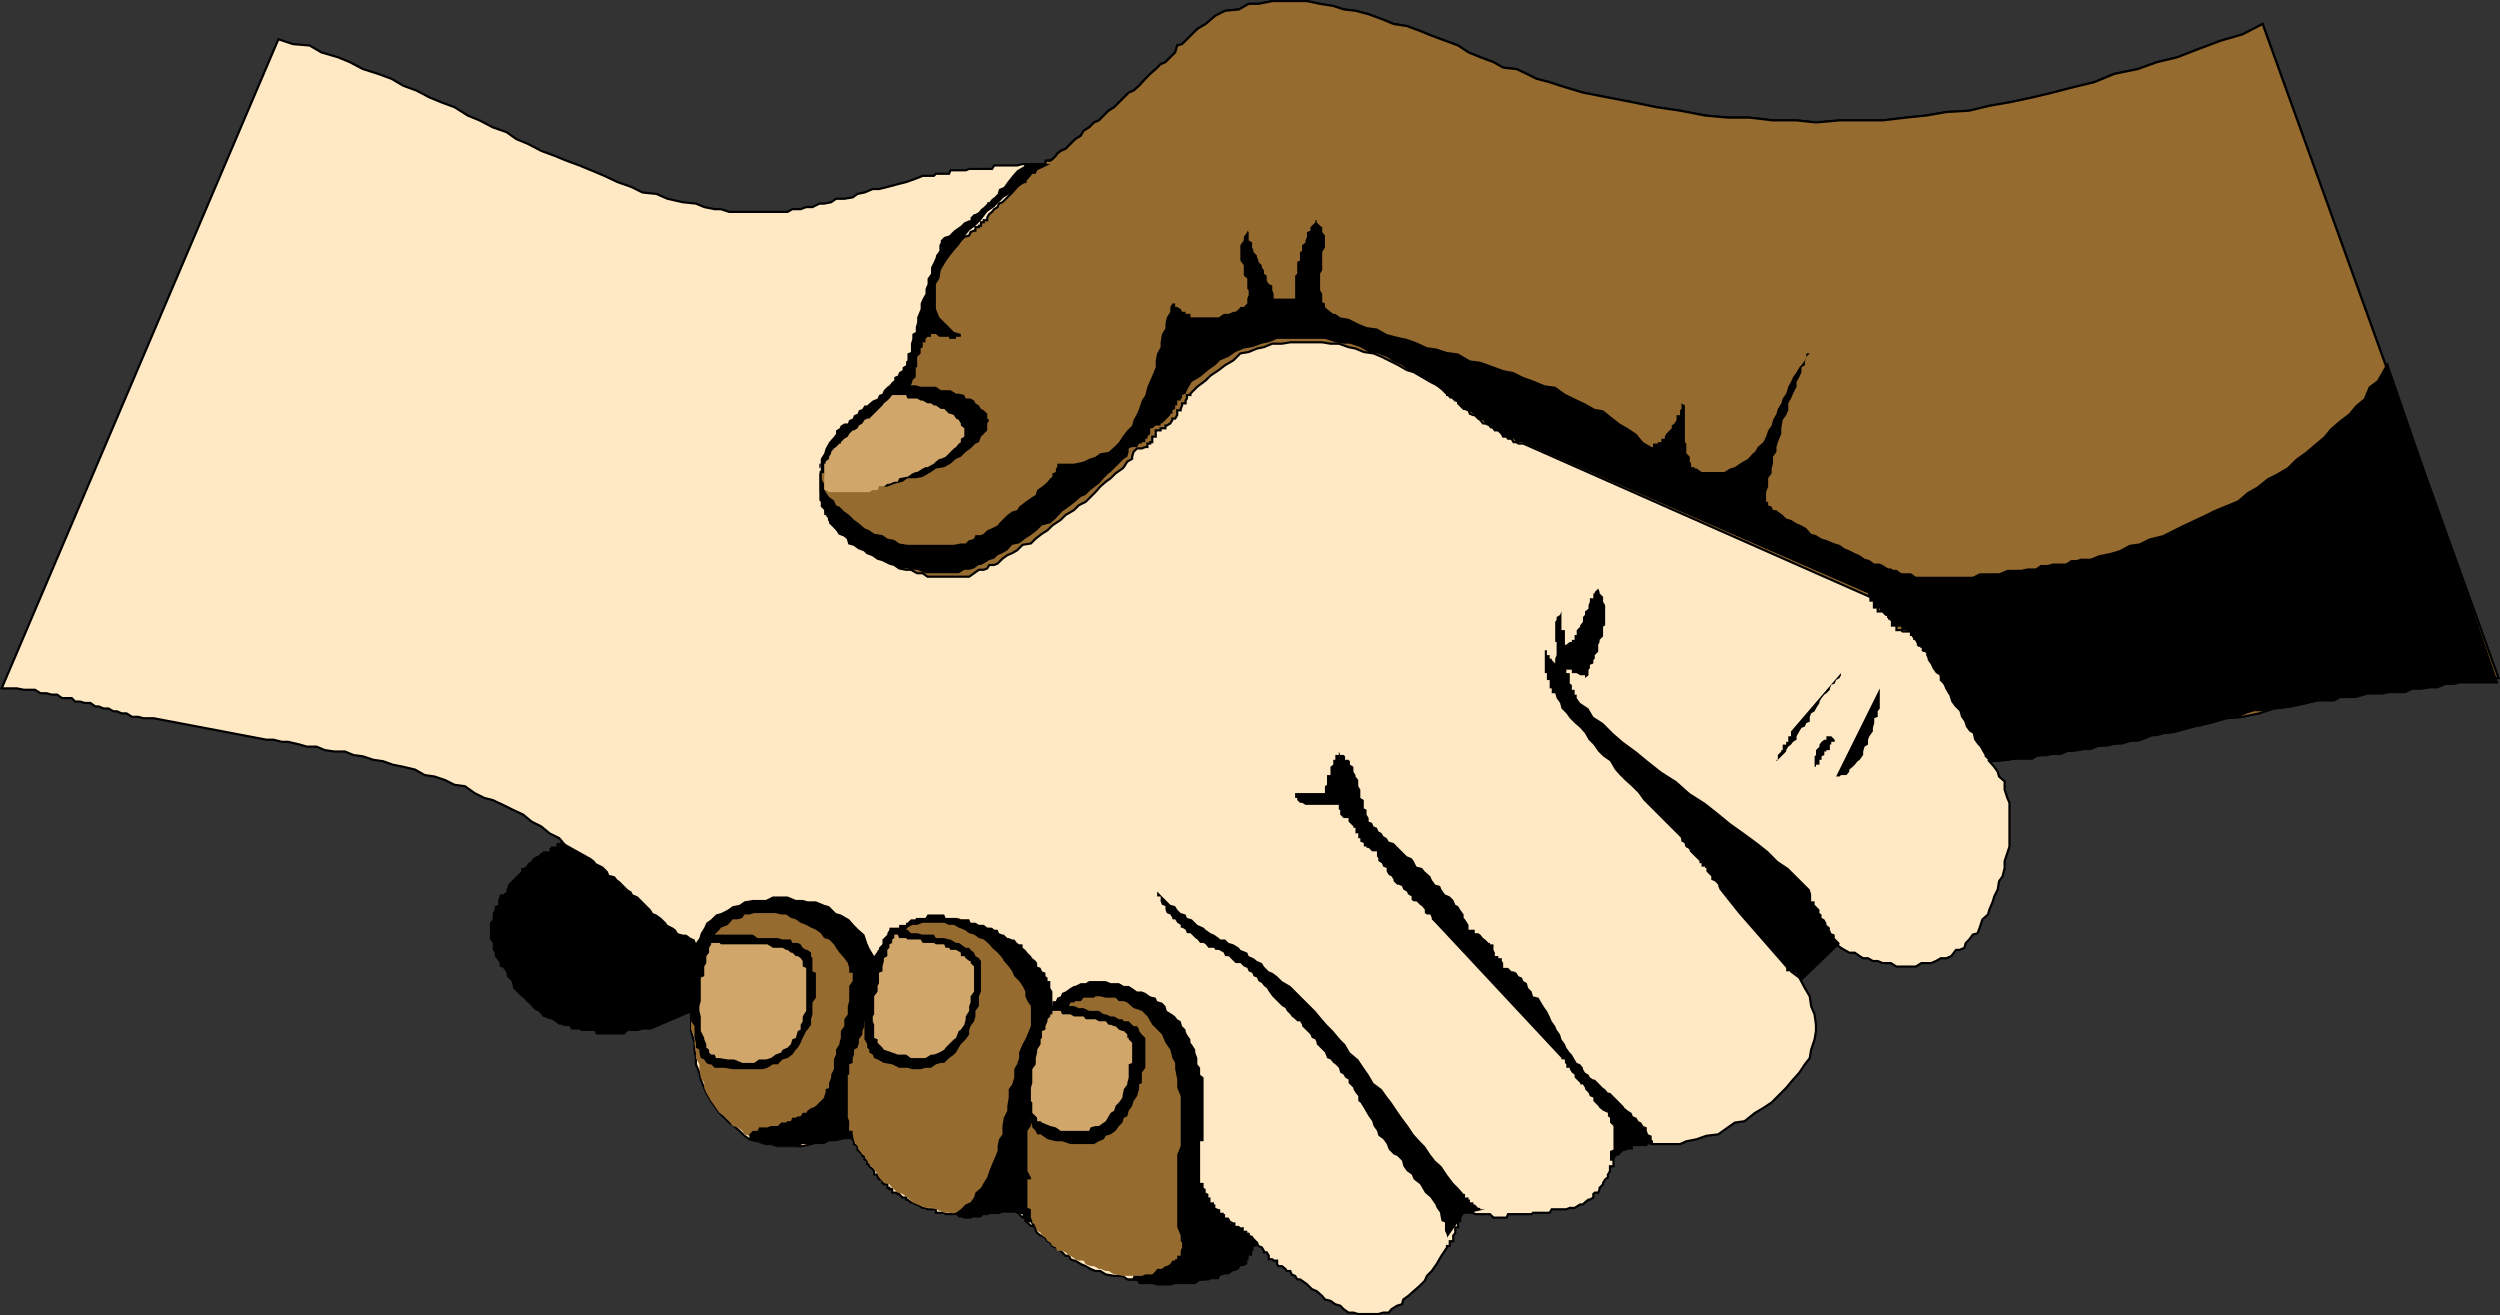 <svg xmlns="http://www.w3.org/2000/svg" width="360.466" height="189.618"><rect width="100%" height="100%" fill="#333333" stroke="none"/><path fill="#ffe8c4" d="m326.24 3.46-2.899 1.5-3.101.898-3.2 1.199-3.097 1.2-2.902.702-2.801 1-3.399.7-2.898 1.199-2.902.699-3.098.8-2.902.7-3.301.7-2.899.5-2.898.702-3.3.2-2.903.5-2.899.3-3.398.399h-6.203l-3.399.3-2.8-.3h-3.399l-3.402-.399h-3.098l-3.3-.3-3.602-.7-3.399-.5-3.398-.703-7.203-1.398-3.297-1-1.5-.5-1.902-.5-1.399-.7-1.5-.699-1.902-.203-1.399-.797-1.898-.703-1.703-.7-1.5-1-3.797-1.398-1.703-.699-1.899-.703-1.898-.297-1.703-.703-1.899-.7-1.898-.5-1.703-.198-1.5-.5-1.899-.301-1.898-.399h-5l-2 .399h-1.402l-1.399.8-2 .2-1.402.7-1.399 1.202-1.199 1-1.5 1.2-.699.699-.703.199-.297 1-.703.7-.7.702-.699.297-.699.703-.8.7-.7.699-.902 1-.797.699-.703.3-1.399 1.4-.699.702-.8.5-1.399 1.399-.703.3-.7.7-.8.5-.399.699-.8.5-.7.7-.199.202-.5.5-.699.297-.5.402-.203.301-.5.5-.297.2h-.402l-.301.5h-3.297l-.8.199h-3.302l-.3.5h-3.301l-.5.199h-2.2l-.199.5h-1.898l-.3.3h-1.602l-1 .4-1.399.5-1.199.3-1.5.402-1.203.297h-.899l-1.199.5-1 .203-.699.5-1.203.2h-1.2l-.699.5-1 .199h-.699l-1 .5h-.902l-.797.3h-1.203l-.7.399h-8.398l-1.199-.399h-.902l-1.5-.3-1.2-.5-1.898-.2-2.203-.5-1.598-.699-2-.203-1.601-.797-2-.703-1.899-.898-1.902-.801-1.7-.7-1.898-.699-1.699-.699-1.902-.703-1.899-1-1.699-.7-1.402-1-2-.698-1.899-1-1.699-.7-1.902-1.199-1.899-.703-1.699-.7-1.902-1-1.899-.698-1.699-1-1.902-.7-2.2-.699-1.898-1-1.703-.703-2.399-.7-1.699-1-2.402-.198-2.098-.7L.24 99.256h2.203l1 .203h1.598l.8.5h.899l.703.2h.797l.703.5h1.398l.5.5h.7l.699.199h.8l.7.5h.5l.703.3h.7l.698.399h.5l.7.3h.699l.8.5h.903l.7.2h1.5l16.3 3.101h1l1.2.301h.898l1.699.399 1 .3h1.402l1.2.5 1.398.2h1.5l1.203.5 1.398.199 1.5.5 1.399.2 1.402.5 1.5.3 1.7.402 1.398.797 1.402.203 1.5.5 1.399.7 1.5.199 1.402 1 1.398.699 1.2.3 1.5.7 1.402.7 1.5.702 1.2 1 1.398.7 1.199 1 1.402.699 1 1.199h-.199v.2h-.5v.5h-.3l-.403.202h-.297v.5h-.5l-.203.297h-.5l-.5.402-.2.301h-.5l-.199.5h-.5v.2l-.199.5h-.5l-.3.5-.399.199h-.3v.5l-.5.199h-.2v.5h-.5v.2l-.203.5v.3l-.5.402-.2.797v.203l-.5.5v2.098l-.5.5.5.3v2.102l.5.5v.7l.2.3v.399l.5.5v.3l.203.399v.3l.7.7v.5l.5.2v.5l.3.202v.5l.398.297.301.703.5.7.7.5.898.898 1 .5.703.3 1 .4.7.5h.698l1.2.3h1.699l.703.402h5.098l.699-.402h2.902l.7-.3h1.398l.703-.5h.297l.703-.4h1l.2-.3v3.601l.5 1.7v1l.198 1.199v.902l.5 1.2.2 1 .5 1.199.3.699.7 1.2.5.702.699 1 .703.7.7.699.698.5.801.699.7.7.699.5 1.199.3 1.203.402h.7l1 .297h3.597l1.203-.297 1.398-.402 1.2-.3 1.5-.5 1.402-.7v.5l.5.2v.5l.2.3v.402l.5.297v.5l.198.203.5.5v.2h.301v.5l.399.199v.5h.3v.3l.5.399.2.3v.5h.5v.4h.199v.3h.5v.5h.203v.2h.5v.5h.297v.202h.402v.5h.801v.2h.2l.5.5h.5v.3h.198l.5.399h.2l.5.3h.199l.8.5h.403l.297.2h1.203v.5h1.2l.198.199h2.2l.5.5h.902l.5-.5h1.898l.301-.2h.7l.5-.5h.199l.5-.199h.199l.5-.5h.203v.5h.5l.297.2.402.5h.301v.199l.5.5h.398v.5l.301.2.5.5h.2l.5.202v.5l.199.297.5.402h.199l.5.301.3.5.403.2.297.5.5.199h.203l1.2 1.199h.5l.198.5.5.2h.2l.8.5.7.3.699.402.703.297h.7l.8.5 1.2.203h1.198l.7.5h.902l1.2.2h7.198l1.2-.2h1.199l.8-.5.7-.203.902-.5.801-.297.398-.703.801-.5.2-.7 1-1.398v-.699l.199-1.203v.402l.5.301.199.5.5.2.203.5.5.199.297.5v.199h.402l.301.5v.5h.5l.2.2h.5v.5l.198.3h.5l.5.402.2.297h.5l.199.5.5.203.3.5h.403l.297.2.703.5.7.699.698.3.801.7.399.5.8.199.7.5.699.2.5.5.703.5h.7l.698.202h2.899l.703-.203h.797l.402-.5.801-.5.7-.2.198-.698.7-.5.8-.7.899-.8.703-.7.297-.699.703-.703.7-1 .698-1.2.801-1.198v-.2h.399v-.699h.5v-.8l.3-.403v-.797h.399v-.902h.3v-1.7h.7l.5.5h.703l.2.2h2.198l.5.5h1.899l.203-.5h3.398l.2-.2h2.402l.297-.5h2.101l.5-.199h.7l.8-.5h.399l.3-.3.5-.399h.2l.5-.3v-.5l.203-.2h.5l.2-.5v-.203l.5-.5v-.2l.3-.5.398-.3v-.398l.301-.5v-.7h.5v-1.5h.2v-.699l.5-.203v-.5h.199v-.297h.5v-.402l.199-.3.5-.5 1.203.5 1 .3 1.2.402h4.097l.902-.402 1.5-.3 1.399-.5 1.699-.2 1.402-1 1-.7 1.399-.199 1.5-1.199 1.199-.703 1.203-.797.898-.902 1.2-1.2 1-1.199.902-1 .797-1.199.703-.902.2-1.2.5-1.5.198-1.199v-.902l-.199-1.5-.5-1.2-.199-1.398-.703-1.199-.797-1.5-1.203-.902v-.5l.3-.2v-.5l.5-.3v-.399h.403v-.8h.297v-.7h.5v-.699l.203-.5v-.703h.5v-.2l.2.2.698.5h.5l.7.203.8.5.2.2h.699l.703.5.5.3.7.399h.8l.7.5.5.3h.698l.7.399h.699l.703.3h1.2l.8.5h2.797l.8-.5h1.403l.7-.3.698-.399h.801l.7-.3.699-.899h.5l.699-.3.203-.7.5-.5.5-.703.7-.2.3-.8.398-1.2.801-.698.2-.7.5-1.199.199-.703.5-1 .199-1.2.5-.698.3-1.2v-1l.403-1.199.297-.902v-6.3l-.297-.7-.402-1.2v-1.199l-.801-.699-.2-.703-.5-.7-.699-.8 2.2-.2 2.601-.5 2.598-.198 2.203-.5 2.598-.2 2.402-.5 2.398-.3 2.399-.399 2.703-.8 2.098-.403 2.699-.297 2.101-.703 2.7-.5 2.402-.7 2.398-.198 2.102-.5 2.398-.7 2.399-.3 2.203-.5 2.598-.7 2.199-.5 2.203-.199 2.098-.5 2.199-.203 2.101-.5 2.399-.2h1.703l2.2-.5h2.398l1.699-.3h4l-34-94.297"/><path fill="none" stroke="#000" stroke-miterlimit="10" stroke-width=".317" d="m326.24 3.46-2.899 1.5-3.101.898-3.2 1.199-3.097 1.2-2.902.702-2.801 1-3.399.7-2.898 1.199-2.902.699-3.098.8-2.902.7-3.301.7-2.899.5-2.898.702-3.3.2-2.903.5-2.899.3-3.398.399h-6.203l-3.399.3-2.8-.3h-3.399l-3.402-.399h-3.098l-3.3-.3-3.602-.7-3.399-.5-3.398-.703-7.203-1.398-3.297-1-1.5-.5-1.902-.5-1.399-.7-1.5-.699-1.902-.203-1.399-.797-1.898-.703-1.703-.7-1.5-1-3.797-1.398-1.703-.699-1.899-.703-1.898-.297-1.703-.703-1.899-.7-1.898-.5-1.703-.198-1.5-.5-1.899-.301-1.898-.399h-5l-2 .399h-1.402l-1.399.8-2 .2-1.402.7-1.399 1.202-1.199.7-2.199 2.199-.703.199-.297 1-.703.7-.7.702-.699.297-.699.703-.8.7-.7.699-.902 1-.797.699-.703.3-1.399 1.4-.699.702-.8.5-1.399 1.399-.703.3-.7.7-.8.5-.399.699-.8.5-.7.7-.199.202-.5.5-.699.297-.5.402-.203.301-.5.5-.297.2h-.402l-.301.5h-3.297l-.8.199h-3.302l-.3.5h-3.301l-.5.199h-2.2l-.199.5h-1.898l-.3.3h-1.602l-1 .4-1.399.5-1.199.3-1.5.402-1.203.297h-.899l-1.199.5-1 .203-.699.5-1.203.2h-1.2l-.699.5-1 .199h-.699l-1 .5h-.902l-.797.3h-1.203l-.7.399h-8.398l-1.199-.399h-.902l-1.5-.3-1.2-.5-1.898-.2-2.203-.5-1.598-.699-2-.203-1.601-.797-2-.703-1.899-.898-1.902-.801-1.7-.7-1.898-.699-1.699-.699-1.902-.703-1.899-1-1.699-.7-1.402-1-2-.698-1.899-1-1.699-.7-1.902-1.199-1.899-.703-1.699-.7-1.902-1-1.899-.698-1.699-1-1.902-.7-2.2-.699-1.898-1-1.703-.703-2.399-.7-1.699-1-2.402-.198-2.098-.7L.24 99.256h2.203l1 .203h1.598l.8.5h.899l.703.2h.797l.703.5h1.398l.5.5h.7l.699.199h.8l.7.5h.5l.703.3h.7l.698.399h.5l.7.3h.699l.8.5h.903l.7.2h1.5l16.3 3.101h1l1.2.301h.898l1.699.399 1 .3h1.402l1.2.5 1.398.2h1.5l1.203.5 1.398.199 1.5.5 1.399.2 1.402.5 1.5.3 1.7.402 1.398.797 1.402.203 1.5.5 1.399.7 1.5.199 1.402 1 1.398.699 1.2.3 1.5.7 1.402.7 1.5.702 1.2 1 1.398.7 1.199 1 1.402.699 1 1.199h-.199v.2h-.5v.5h-.3l-.403.202h-.297v.5h-.5l-.203.297h-.5l-.5.402-.2.301h-.5l-.199.5h-.5v.2l-.199.5h-.5l-.3.5-.399.199h-.3v.5l-.5.199h-.2v.5h-.5v.2l-.203.5v.3l-.5.402-.2.797v.203l-.5.5v2.098l-.5.5.5.3v2.102l.5.5v.7l.2.3v.399l.5.5v.3l.203.399v.3l.7.7v.5l.5.2v.5l.3.202v.5l.398.297.301.703.5.7.7.5.898.898 1 .5.703.3 1 .4.7.5h.698l1.2.3h1.699l.703.402h5.098l.699-.402h2.902l.7-.3h1.398l.703-.5h.297l.703-.4h1l.2-.3v3.601l.5 1.7v1l.198 1.199v.902l.5 1.2.2 1 .5 1.199.3.699.7 1.2.5.702.699 1 .703.7.7.699.698.5.801.699.7.7.699.5 1.199.3 1.203.402h.7l1 .297h3.597l1.203-.297 1.398-.402 1.2-.3 1.5-.5 1.402-.7v.5l.5.2v.5l.2.3v.402l.5.297v.5l.198.203.5.5v.2h.301v.5l.399.199v.5h.3v.3l.5.399.2.3v.5h.5v.4h.199v.3h.5v.5h.203v.2h.5v.5h.297v.202h.402v.5h.801v.2h.2l.5.5h.5v.3h.198l.5.399h.2l.5.3h.199l.8.5h.403l.297.2h1.203v.5h1.2l.198.199h2.2l.5.5h.902l.5-.5h1.898l.301-.2h.7l.5-.5h.199l.5-.199h.199l.5-.5h.203v.5h.5l.297.2.402.5h.301v.199l.5.5h.398v.5l.301.2.5.5h.2l.5.202v.5l.199.297.5.402h.199l.5.301.3.5.403.2.297.5.5.199h.203l1.2 1.199h.5l.198.5.5.2h.2l.8.5.7.3.699.402.703.297h.7l.8.5 1.2.203h1.198l.7.5h.902l1.2.2h7.198l1.2-.2h1.199l.8-.5.7-.203.902-.5.801-.297.398-.703.801-.5.2-.7 1-1.398v-.699l.199-1.203v.402l.5.301.199.5.5.2.203.5.5.199.297.5v.199h.402l.301.5v.5h.5l.2.2h.5v.5l.198.3h.5l.5.402.2.297h.5l.199.5.5.203.3.5h.403l.297.2.703.5.7.699.698.3.801.7.399.5.8.199.7.5.699.2.5.5.703.5h.7l.698.202h2.899l.703-.203h.797l.402-.5.801-.5.7-.2.198-.698.7-.5.8-.7.899-.8.703-.7.297-.699.703-.703.7-1 .698-1.2.801-1.198v-.2h.399v-.699h.5v-.8l.3-.403v-.797h.399v-.902h.3v-1.7h.7l.5.5h.703l.2.2h2.198l.5.5h1.899l.203-.5h3.398l.2-.2h2.402l.297-.5h2.101l.5-.199h.7l.8-.5h.399l.3-.3.5-.399h.2l.5-.3v-.5l.203-.2h.5l.2-.5v-.203l.5-.5v-.2l.3-.5.398-.3v-.398l.301-.5v-.7h.5v-1.5h.2v-.699l.5-.203v-.5h.199v-.297h.5v-.402l.199-.3.5-.5 1.203.5 1 .3 1.2.402h4.097l.902-.402 1.5-.3 1.399-.5 1.699-.2 1.402-1 1-.7 1.399-.199 1.5-1.199 1.199-.703 1.203-.797.898-.902 1.2-1.2 1-1.199.902-1 .797-1.199.703-.902.2-1.2.5-1.5.198-1.199v-.902l-.199-1.5-.5-1.2-.199-1.398-.703-1.199-.797-1.5-1.203-.902v-.5l.3-.2v-.5l.5-.3v-.399h.403v-.8h.297v-.7h.5v-.699l.203-.5v-.703h.5v-.2l.2.2.698.5h.5l.7.203.8.5.2.2h.699l.703.5.5.3.7.399h.8l.7.5.5.3h.698l.7.399h.699l.703.3h1.2l.8.5h2.797l.8-.5h1.403l.7-.3.698-.399h.801l.7-.3.699-.899h.5l.699-.3.203-.7.5-.5.5-.703.7-.2.3-.8.398-1.2.801-.698.2-.7.5-1.199.199-.703.5-1 .199-1.2.5-.698.3-1.2v-1l.403-1.199.297-.902v-6.3l-.297-.7-.402-1.2v-1.199l-.801-.699-.2-.703-.5-.7-.699-.8 2.2-.2 2.601-.5 2.598-.198 2.203-.5 2.598-.2 2.402-.5 2.398-.3 2.399-.399 2.703-.8 2.098-.403 2.699-.297 2.101-.703 2.7-.5 2.402-.7 2.398-.198 2.102-.5 2.398-.7 2.399-.3 2.203-.5 2.598-.7 2.199-.5 2.203-.199 2.098-.5 2.199-.203 2.101-.5 2.399-.2h1.703l2.2-.5h2.398l1.699-.3h4l-34-94.297"/><path d="M265.24 136.159v-.2l-.5-.5-.2-.203v-.5l-.5-.2-.199-.5v-.3l-.5-.398v-.301l-.3-.5-.399-.2v-.5l-.3-.198v-.5l-.7-.7v-.5h-.5v-.203l-.199-.5v-.297l-.5-.402-.203-.3v-.5h-.5v-.2h-.297v-.5h-.402v-.2h-.5v-.5h-.301l-.399-.198h-.3l-.5-.5-.2-.5h-.699l-.5-.2-.199-.5h-.5l-.703-.3-.5-.403-.297-.297h-.703l-.5-.5-.2-.203h-.699l-.5-.5-.699-.2h-.3l-.399-.5-.8-.198h-.2l-.703-.5h-.5l-.5-.301h-.7l-.199-.398h-2l-.199-.301h-1.402l.203 1.5.5.199v.5h.2v.2h.5v.5l.198.202.5.5.301.297.399.403v.3h.3v.5h.5v.2h.2v.5l.699.699v.5l.5.199.5.5v.2l.203.5 2.7 3.401 6.898 7.899v.5h.699v.2h.8v.5h.403v.202l.297.5 5.5-5.3m-7-30.699v.699h-.399v.8h-.3v.399h-.5v.8h-.2v.2l-.5.5v.699h-.199v.2l1.399-1.4v-.198l.3-.5.399-.301.3-.399.5-.3v-.5l.403-.7.297-.5.5-.203.203-.5.5-.2v-.698l.2-.5.5-.301.198-.398.5-.801v-.2l.301-.5.399-.5.3-.199.5-.5v-.203l.2-.5.5-.2.199-.5.5-.3.203-.398v-.301l-7.203 8.402m6.5 1.2h-.2l-.5-.5h-.699v.5h-.3l-.399.3-.3.399v.3l-.5.5v.7l-.2.199v1.5h.2v-.3h.5v-.7h.3v-.5l.399-.2v-.5h.3v-.198h.5v-.801h.2v-.399h.5v-.3h.199m0 5.301h.5l.203-.204h.797l.402-.5v-.297l.5-.402.301-.3.398-.5.301-.2.5-.7v-.5l.2-.698.5-.301v-.7l.199-.5.5-.699v-.5l.199-.703v-.7l.5-.198v-.801l.3-.398v-2.903l-6.3 12.703"/><path d="m248.443 127.557 3.098 1 2.699.7 2.101.5 1.899.202h2.203l.7-.203v-.797l-.2-.703-.703-.7-2.399-2.397-1.5-1-1.398-1.403-1.5-1.2-1.902-1.397-2.098-1.5-1.703-1.403-1.899-1.5-2.199-1.398-1.902-1.7-2.2-1.402-1.898-1.5-1.699-1.398-1.902-1.399-1.399-1.203-1.5-1.5-1.402-.898-.7-1.2-1.199-.8-.5-.7v-.5h-.3v-.699h-.399v-.703l-.3-.2v-1.5h-.5v-.5h.8v.5h.7l.5.302h.699v.398l.5-.398v-.801l.199-.2v-.5l.5-.199v-.5l.203-.199v-.5l.5-.5v-1l.2-.402v-.3l.5-.5v-1.4l.3-.199v-2.902l-.3-.5v-.7l-.5-.5v-.198l-.2-.5-.5.5v.199h-.203v.7h-.5v.5l-.2.5v.5l-.5.401v.5l-.3.301v.7l-.399.5v.199l-.5.5v.699h-.3v.7h-.399v.3h-.3l-.5.402h-.2v-2.101h-.5v-3.102.402l-.199.5-.5.301v.399l-.203.3v2.899h.203v1.902l-.203.5v.7l-.5-.5v-.2h-.297v-.5h-.402v-.703h-.301v-.5 3.8h.3v1h.403v1.2h.297v.703h.5l.203.7.5.699.2.8.698.7.5.699.7.7.8.702.7.797.5.903.699.699.703 1 .7.699 1 .7.698 1.202.7.797.699.703 1 .899 1 1 .703 1 1.898 1.898.7.703 1.199 1.2.703.699 1 1 .7 1.199.698.7 1.2 1 .8.702.7 1.2 1.199.699.703 1.199m-16.301 39.801v-1.399l.5-.203v-3.398l-.5-.5v-.7l-.3-.199v-.5l-.7-.3-.5-.403-.199-.297-.703-.703v-.5l-.5-.2-.2-.5-.5-.5v-.198l-.3-.5h-.399v-.2l-.8-.8v-.399l-.399-.3-.3-.5v-.2h-.5v-.5l-.2-.203v-.5h-.5v-.2l-18.199-19.5-.5-.5v-.198l-.203-.5h-.5l-.297-.2v-.5l-.402-.5-.301-.199-.5-.5h-.399l-.3-.203v-.5l-.5-.297-.2-.402-.5-.3-.199-.5-.5-.2h-.199l-.5-.5v-.2l-.3-.5-.403-.198-.297-.5v-.5l-.5-.2-.203-.5-.5-.3v-.403l-.2-.297v-.703h-.699l-.5-.5h-.3v-.2h-.399v-.5l-.5-.198v-.5h-.3v-.7h-.399v-.8h-.3v-.2l-.7-.699v-.5h-.703l-.5-.5v-.703h-.2v-.7h-4.8l-.5-.3h-.297l-.402-.398v-.301h-.301v-.7h4.3v-1l.301-.198v-1.403h.5v-1.2l.399-.3v-.7h.3v-.698h.5v-.5l.2.5h.5l.203.199v.5h.5l.2.2v.5l.5.3v.7l.3.5v.202l.398.5v.899l.301.5v1.199l.5.3v1.2l.399.2v.702l.3.5v.5l.5.2.2.5.5.199.199.5.5.3.203.399.5.3.297.5.703.2.7.7.698.702.5.5.7.297.3.402.399.801.8.2.403.5.797.699.203.5.5.699.7.2.198.5.5.702.7.297.5.5.3.703.399.2.3.5.5.699v.5l.2.199.5.8v.7h.902v.5h.5l.301.2.398.5.301.202.5.5h.2v.2h.5v.8l.199.399v.5h.5v.3h.5v.399l.199.3v.7h.703l.5.5h.297l.402.2.301.5.5.202.2.5.5.297.198.703.5.5.2.7.8.199.399.699.5.8.3.4.403.8.297.7.5.702.203.5.5.7.2.699.5.699.198.5.5.7.301.3.399.7.3.5.5.202.399.5v.2l.3.5.5.3.2.399.5.3h.203l1.2 1.2.3.199.398.5h.301l1.2 1.2.199.202.5.5.199.297.5.402.5.301.203.5.5.2.297.5.402.199.301.5.5.199v.5l.2.5.5.2v.5l.198.3v.402h-.699l-.199.297h-2v.5h-.703l-.5.203h-.2l-.699.7h-.5v.5h-.199v.199h-.5m-18 7h-.699v-.2h-.3l-.5-.5h-.2v-.3h-.5v-.399h-.203v-.3h-.5v-.5h-.2l-.8-.903-.7-.7-.898-1.198-.8-1.2-.899-.8-.703-.899-.797-1.203-.703-.7-.899-1-.8-1.198-.899-1.2-.699-1-.8-1.199-.7-.902-.703-1-1.2-.898-.699-1.2-.699-1-.8-1.203-1.2-1-.699-1.2-.703-.698-1-1.2-.899-.902-.699-.797-1-1.203-.699-.7-1.203-1.198-1.7-1.7-1.199-.699-.699-.703-.699-.5-.5-.2-.703-.698-.297-.5-.703-.301-.5-.398-.7-.301-.199-.5-1-.399-.199-.3-.8-.5-.7-.2-.5-.5h-.699l-.203-.203-.7-.5-.5-.2-.699-.5-.3-.3-.899-.398-.8-.801-.7-.2-.199-.5-.703-.198-.5-.5-.297-.5-.703-.2-.5-.5-.2-.203-1.199-1.2v.7h.5v.703l.2.5.5.2v.5l.199.5.5.199.3.5v.199h.403l.297.5.5.3v.4h.203l.5.3.2.5h.5l.698.7.301.202.399.5h.5l.3.2.399.5h.8l.2.3h.5l.703.399.2.5h.5l1 1h.698l.5.5.5.199.2.5.5.2.199.5.5.202.203.5.5.297.297.402.402.301.301.5.5.7 1.398 1.398.5.3.2.4.5.5.199.3.5.402.3.297h.403l.297.5v.203l.5.5.203.2.5.5.2.5.5.199.198.5v.199l1.2 1.2.3.8.5.2.399.5.3.202.5.5.2.7.5.3.203.399.5.3v.5l.7.7v.199l.3.5.398.5v.7l.301.202.5.797.399.703.3.5.5.7.2.699.5.699.199.7.703.5.5.702.297.797.703.703.5.2.7.699.198.8.5.7.7.5.3.699.899.7.3.5.403.702.797.7.203.3.5.7.2.5.5.699v.199l.198 1 .5.2v1.202l.301.7v.3l2.399-3.402 3.101-.7"/><path fill="#966b30" d="M286.841 109.756v-.2l-.199-.5v-.198l-.5-.7-.3-.5-.399-.699-.3-.3-.5-.903-.2-.797-.5-.203-.5-.7-.203-.698-.5-.801-.2-.7-.5-.698-.199-.5-.8-.7-.399-.703-.3-.7-.5-.5v-.698l-.2-.301-.5-.7-.5-.5v-.199l-.199-.5v-.199l-.5-.5v-.5h-.203l-.5-.203v-.5h-.2v-.297h-.5v-.402l-.3-.3v-.5h-.399v-.2h-.3v-.5h-1.2l-.199-.2h-.699v-.699l-.5-.5v-.3h-.3v-.399h-.403v-.3h-.297l-.5-.5h-.703v-.7h-.5v-.703l-.2-.5-50.398-22.297h-.699l-.3-.203h-.403l-.297-.5h-.5l-.203-.297h-.5l-.2-.402-.5-.5h-.5l-.199-.3-.5-.4-.699-.3h-.3l-.399-.5-.3-.2-.5-.5h-.2l-.5-.199-.203-.5-.5-.199h-.2l-.8-.8v-.403h-.399l-.3-.297-.5-.5h-.399v-.203l-1-1-1.402-.7-2.399-1.398-1-.3-1.199-.7-1.402-.699-1-.5-1.2-.5-1.398-.203-1.199-.5-1-.2-1.402-.5h-1.2l-1.199-.198h-4.601l-1.2.199h-1.398l-1.203.5-1 .2-1.2.5-1.199.202-1 1-1.199.7-.902.699-1.2.8-.699.7-1.199.898-1 1v.203h-.5v.5l-.199.297v.402h-.5v.301l-.203.5v.2h-.5v.699l-.297.5h-.402v.199l-.301.5-.5.3h-.2v.4h-.699v.3h-.699v.902h-.5v.797h-.3v.203h-.399v.5h-.3l-.5.2h-.7l-.5.5-.203.699v.3l-.7.399-.5.8-.199.2-1 .7-.699.702-.699.5-.8.7-.7.8-.703.7-.7.699-1 .5-.699.699-1.199.7-.699.702-1.203.797-.7.703-.8.5-.899.7-.699.699-1.199.199-.8.8-.7.4-.703.3-.7.5-.699.7-.5.202h-.699l-.3.5-.5.2h-.7l-.699.5-.703.5h-6l-.7-.5h-.8l-.899-.5h-.699l-1-.2-.699-.5-.703-.203-1-.5-.7-.2-.699-.5-.8-.3-.399-.398-.8-.301-.7-.5-.699-.2-.203-.699-.5-.5-.7-.199-.5-.8-.3-.403-.399-.297-.3-.5v-1.203h-.5v-.898h-.2v-1.5l-.5-.399v-2.902h.5v-1.2h.2v-.699h.5v-.3l.3-.5v-.2h.399v-.5l.3-.199.5-.5.2-.203.5-.5.5-.297.203-.402.5-.5h.2l.5-.3.198-.4.5-.3.301-.5.399-.2.3-.5.5-.199.2-.5h.699l.5-.199.203-.5.5-.3.297-.403.402-.297.301-.5v-.203l.5-.5.2-.5.5-.2v-.5l.5-.198v-.5l.198-.2V52.96l.5-.3v-1.2l.2-.5v-.703l.5-.7v-.698l.199-.7v-.8l.5-.7v-.699l.3-.703.403-.7v-1l.297-1v-.698l.5-.7v-.699l.402-.3v-.7l.301-.902v-.3l.5-.5v-.7h.2v-.7h.5l.698-.699.7-.3.699-.399.8-.8.7-.2.203-.5.5-.203h.2v-.5h.5v-.2h.3v-.5h.398v-.3h.5v-.398l.301-.5.399-.301.3-.399.5-.3.2-.5.5-.2 1.402-1.402.7-.797.8-.703h.398v-2.398h.301v-.2h2.598v-.5h.703l.297-.199.5-.5.203-.3.5-.403.7-.297.5-.5.198-.203.7-.7.8-.5.399-.698.8-.5.7-.7.703-.3 1.398-1.399.801-.5.7-.703 1.398-1.398.703-.301.797-.7.902-1 .7-.699.8-.699.7-.703.699-.297.699-.703.703-.7.297-1 .703-.198.7-.7 1.5-1.199 1.198-1 1.399-1.203 1.402-.7 2-.198 1.399-.801h1.402l2-.399h5l1.898.399 1.899.3 1.5.5 1.703.2 1.898.5 1.899.7 1.703.702 1.898.297 1.899.703 1.703.7 3.797 1.398 1.5 1 1.703.7 1.898.702 1.399.797 1.902.203 1.5.7 1.399.699 1.902.5 1.5.5 3.297 1 7.203 1.398 3.398.703 3.399.5 3.601.7 3.301.3h3.098l3.402.399h3.399l2.8.3 3.399-.3h6.203l3.398-.399 2.899-.3 2.902-.5 3.301-.2 2.898-.703 2.899-.5 3.3-.7 2.903-.698 3.098-.801 2.902-.7 2.898-1.199 3.399-.699 2.8-1 2.903-.703 3.098-1.2 3.199-1.198 3.101-.899 2.899-1.5 34 94.297h-4l-1.7.3h-2.398l-1.699.5h-2.203l-2.399.2-2.101.5-2.2.203-2.097.5-2.203.2-2.2.5-2.398.699-2.402.5-2.399.3-2.101.7-2.399.5-2.398.199-2.402.7-2.2.5-2.601.702-2.2.297-2.597.403-2.203.8-2.598.399-2.699.3-2.102.5-2.699.2-2.402.5-2.098.199-2.699.5-2.602.2"/><path fill="none" stroke="#000" stroke-miterlimit="10" stroke-width=".317" d="M286.841 109.756v-.2l-.199-.5v-.198l-.5-.7-.3-.5-.399-.699-.3-.3-.5-.903-.2-.797-.5-.203-.5-.7-.203-.698-.5-.801-.2-.7-.5-.698-.199-.5-.8-.7-.399-.703-.3-.7-.5-.5v-.698l-.2-.301-.5-.7-.5-.5v-.199l-.199-.5v-.199l-.5-.5v-.5h-.203l-.5-.203v-.5h-.2v-.297h-.5v-.402l-.3-.3v-.5h-.399v-.2h-.3v-.5h-1.2l-.199-.2h-.699v-.699l-.5-.5v-.3h-.3v-.399h-.403v-.3h-.297l-.5-.5h-.703v-.7h-.5v-.703l-.2-.5-50.398-22.297h-.699l-.3-.203h-.403l-.297-.5h-.5l-.203-.297h-.5l-.2-.402-.5-.5h-.5l-.199-.3-.5-.4-.699-.3h-.3l-.399-.5-.3-.2-.5-.5h-.2l-.5-.199-.203-.5-.5-.199h-.2l-.8-.8v-.403h-.399l-.3-.297-.5-.5h-.399v-.203l-1-1-1.402-.7-2.399-1.398-1-.3-1.199-.7-1.402-.699-1-.5-1.2-.5-1.398-.203-1.199-.5-1-.2-1.402-.5h-1.2l-1.199-.198h-4.601l-1.2.199h-1.398l-1.203.5-1 .2-1.2.5-1.199.202-1 1-1.199.7-.902.699-1.2.8-.699.7-1.199.898-1 1v.203h-.5v.5l-.199.297v.402h-.5v.301l-.203.5v.2h-.5v.699l-.297.5h-.402v.199l-.301.5-.5.3h-.2v.4h-.699v.3h-.699v.902h-.5v.797h-.3v.203h-.399v.5h-.3l-.5.2h-.7l-.5.5-.203.699v.3l-.7.399-.5.8-.199.2-1 .7-.699.702-.699.5-.8.7-.7.8-.703.7-.7.699-1 .5-.699.699-1.199.7-.699.702-1.203.797-.7.703-.8.5-.899.7-.699.699-1.199.199-.8.8-.7.4-.703.3-.7.5-.699.7-.5.202h-.699l-.3.5-.5.2h-.7l-.699.5-.703.5h-6l-.7-.5h-.8l-.899-.5h-.699l-1-.2-.699-.5-.703-.203-1-.5-.7-.2-.699-.5-.8-.3-.399-.398-.8-.301-.7-.5-.699-.2-.203-.699-.5-.5-.7-.199-.5-.8-.3-.403-.399-.297-.3-.5v-1.203h-.5v-.898h-.2v-1.5l-.5-.399v-2.902h.5v-1.2h.2v-.699h.5v-.3l.3-.5v-.2h.399v-.5l.3-.199.5-.5.2-.203.5-.5.5-.297.203-.402.5-.5h.2l.5-.3.198-.4.5-.3.301-.5.399-.2.3-.5.5-.199.2-.5h.699l.5-.199.203-.5.5-.3.297-.403.402-.297.301-.5v-.203l.5-.5.2-.5.5-.2v-.5l.5-.198v-.5l.198-.2V52.96l.5-.3v-1.2l.2-.5v-.703l.5-.7v-.698l.199-.7v-.8l.5-.7v-.699l.3-.703.403-.7v-1l.297-1v-.698l.5-.7v-.699l.402-.3v-.7l.301-.902v-.3l.5-.5v-.7h.2v-.7h.5l.698-.699.7-.3.699-.399.8-.8.7-.2.203-.5.5-.203h.2v-.5h.5v-.2h.3v-.5h.398v-.3h.5v-.398l.301-.5.399-.301.3-.399.5-.3.2-.5.5-.2 1.402-1.402.7-.797.8-.703h.398v-2.398h.301v-.2h2.598v-.5h.703l.297-.199.5-.5.203-.3.5-.403.7-.297.5-.5.198-.203.7-.7.8-.5.399-.698.8-.5.7-.7.703-.3 1.398-1.399.801-.5.7-.703 1.398-1.398.703-.301.797-.7.902-1 .7-.699.8-.699.7-.703.699-.297.699-.703.703-.7.297-1 .703-.198 2.2-2.2 1.198-.699 1.399-1.203 1.402-.7 2-.198 1.399-.801h1.402l2-.399h5l1.898.399 1.899.3 1.5.5 1.703.2 1.898.5 1.899.7 1.703.702 1.898.297 1.899.703 1.703.7 3.797 1.398 1.5 1 1.703.7 1.898.702 1.399.797 1.902.203 1.5.7 1.399.699 1.902.5 1.5.5 3.297 1 7.203 1.398 3.398.703 3.399.5 3.601.7 3.301.3h3.098l3.402.399h3.399l2.8.3 3.399-.3h6.203l3.398-.399 2.899-.3 2.902-.5 3.301-.2 2.898-.703 2.899-.5 3.3-.7 2.903-.698 3.098-.801 2.902-.7 2.898-1.199 3.399-.699 2.8-1 2.903-.703 3.098-1.2 3.199-1.198 3.101-.899 2.899-1.5 34 94.297h-4l-1.7.3h-2.398l-1.699.5h-2.203l-2.399.2-2.101.5-2.2.203-2.097.5-2.203.2-2.2.5-2.398.699-2.402.5-2.399.3-2.101.7-2.399.5-2.398.199-2.402.7-2.2.5-2.601.702-2.2.297-2.597.403-2.203.8-2.598.399-2.699.3-2.102.5-2.699.2-2.402.5-2.098.199-2.699.5-2.602.2"/><path d="m344.24 52.158-.797 1.5-.703 1.2-1.2.898-.699 1.703-1.199 1-1 1.2-1.199.898-1.402 1.2-1 1.202-1.2 1-1.398 1.2-1.402 1-1.2 1.199-1.5.898-1.398.703-1.5 1.2-1.402.8-1.399 1.2-1.699.699-1.703.699-1.399.7-1.5.702-1.699.797-1.402.703-1.399.7-2 .5-1.398.699-1.402.199-1.5.8-1.399.4-1.5.3-1.199.5h-1.402l-.7.2h-.699l-.8.5h-1.899l-.703.202h-1l-.7.5h-1.199l-.898.2h-2l-1.203.5h-2.797l-1 .5h-8.203l-.7-.5h-1.398l-.699-.5h-.5l-.3-.2h-.403l-.797-.5-.402-.203h-.801l-.7-.5-.699-.2-.699-.5-.699-.3-.8-.398-.7-.301-.703-.5-.7-.2-1.199-.5-.699-.199-.8-.5-.7-.199-.699-.8-.703-.403-.7-.297-.8-.5-.7-.203-.5-.5-.699-.5-.199-.2h-.5l-.199-.5-.5-.198v-.5h-.3v-1.399l.3-.8v-1.2l.5-.703v-.7l.2-.698v-1l.5-.7v-.699l.198-.703.5-1.2v-.8l.2-1.2.5-.698.3-.7v-1l.399-.699.3-.703.5-1v-.7l.403-.698.297-.7v-.699l.5-.3v-.5l.203-.7v-.5h.5l-.5.5-.203.5-.5.7-.297.3-.402.7-.5.699-.301.699-.399.7-.3 1-.5.702-.2.7-.5.8-.199.7-.5.898-.199.8-.5.7-.3.902-.403.797-.797.703-.402.7-.301.199-.7.8-.699.399-.5.3-.699.5-.699.2-.8.5h-3.302l-.699-.5h-.3v-.2h-.5v-.5l-.2-.3v-.7l-.5-.5V63.96l-.199-.203V58.46l-.5-.3v-1.2 2l-.203.2v.699h-.5v.699l-.297.5-.402.3v.4l-.801.8-.2.402v.297h-.5v.5h-.5v.203h-.699v.5h-.199l-1.199-.703-1-1.2-1.203-.8-1.2-.7-.898-.698-1.5-1.2-1.199-.199-1.402-.8-1.5-.7-1.399-.703-1.402-1-1.5-.2-1.7-.698-1.398-.5-1.402-.7-1.5-.3-1.899-.7-1.398-.5-1.5-.199-1.703-1-1.598-.203-1.5-.5-1.402-.2-1.5-.698-1.399-.5-1.398-.301-1.5-.399-1.402-.8-1.5-.2-1.2-.5-1.398-.699-1.203-.203-.7-.5h-.3l-.399-.297-.5-.402-.3-.3v-.5l-.399-.2v-1.2l-.3-.5V39.46l.3-.5v-2.601l.399-.7V33.96l-.399-.5v-.703l-.3-.2-.5-.5v-.3h-.2v.3l-.699.7v.5l-.5.203v.7l-.203.5v.3l-.5.399v.8l-.297.2v1.199l-.402.2v1.702l-.301.297v3.3h-3.098v-.698l-.199-.5v-.7l-.5-.199-.3-.5v-.703l-.403-.297v-.5l-.297-.402v-.3l-.5-.5v-.2l-.203-.5v-.2l-.5-.5v-.199l-.2-.5v-.699l-.5-.3v-1.2l-.199-.203v-.5.703l-.5.7v.5l-.5.699v2.199l.5.7v1.5l.5.401v1.5l.2.2v.699l-.2.5v.7l-.5.5h-.5l-.199.3-.5.402h-.3l-.7.297h-.699l-.703.5h-4.098v-.5h-.699v-.297h-.5l-.203-.402-.5-.3h-.297v-.5h-.402l-.301.5v.702l-.5.797-.2.902v.7l-.5.8-.199 1.2v.699l-.5.902-.199 1v1l-.5 1.2-.3.699-.399.898-.3 1.203-.5.797-.403 1.203-.297.7-.5.898-.203.8-.7.7-.699.902-.5.797-.699.703-.8.7-1.2.199-.699.5-.902.3-.801.399-1.399.3h-2.398v.5l-.203.2v.5l-.5.2v.5l-.297.202-.402.5-.301.297-.5.402-.7.5-.199.7-.5.3-.699.5-.3.2-.899.699-.3.5-.7.2-.703.5-.5.5-.7.702-.199.297-.8.402-.7.301-.5.5-.398.2h-.8l-.2.5-.5.199h-.203l-.5.5h-.7l-1 .199h-6.699l-1.199-.2-.699-.5-1-.199-.703-.5-1.2-.199-.699-.5-.699-.3-.8-.7-.7-.5-.699-.703-.703-.5-.7-.7-.5-.198-.3-.7-.7-.5-.5-.699-.199-.8v-.403l-.5-.797v-.203l-.199-.7v-.5l.2-.198v-1.2.7h-.2v5.3l.2.2v.699l.5.5v.7h.199l.5.702v.5l.3.297.7.703.699.7 1 .5.203.699.7.199.698.5.801.3.7.4.699.3.699.5.703.2.797.5.703.202.7.5h1.198l.7.2h.699l1.203.5h4.797l.8-.5h.7l.703-.2.7-.5h.3l.398-.203.801-.5.7-.2.5-.5.699-.3.699-.398.703-.801 1-.2.898-.699.801-.5.899-.699.699-.703 1.203-.297.797-.703.902-1 1-.7.899-.698.8-.7.7-.3.699-.7 1.203-.902.7-.797.698-.703.301-.2 1.899-1.898.5-.3.199-.7v-.5l.5-.199h.703l.297-.5h.402v-.203h.5v-.5h.301v-.297l.398-.402v-.8h.301l.5-.4h.7v-.3h.199l1.199-1.2v-.199h.3v-.5l.403-.199v-.5h.297v-.703h.5v-.297h.203v-.5l.5-.203.2-.5.698-1.2 1.2-.698 1.199-1 1-.7.703-.699 1.2-.5 1-.703 1.198-.5 1.2-.2 1.402-.5 1-.198 1.2-.5h6.898l1.5.5 1.199.199h.902l1.5.5 1.2.7 1.199.202 1.402.5 1 .7 1.2.5.898.699 1.699.8 1 .7 1.203.699.898.7.5.5.301.202.399.5h.5l.3.297.399.402h.3v.301l.7.7h.5l.703.5.7.699.3.199h.398l.301.5.5.3.2.4h.5l.199.3h.5l.5.5.199.402h.5l.203.297h.797l.402.5h.801l49.898 21.8v.5h.2v.7h.5v1h1v.402h.402l.5.5.297.301v.399h.402v1h1.5v.5h.7l.199.199h.5v.5l.3.2v.5h.399v.3l.3.402v.297h.5l.2.5v.203h.5v.5l.203.5v.2l.5.699.2.5.5.699.5.3.198.7.5.7.301.702.399.7.3 1 .5.699.7.699.199.8.5.7.203.7.5.702.5.297.2.903.5.699.3.3.398.7.301.5v.199l.5.5v.2h2.399l1.199-.2h2.8l.801-.5h1.2l.902-.2h1.2l1.198-.5h1l1.2-.198h.902l1.2-.5h1.198l1-.301h1.2l1-.399h1.199l.902-.3 1.2-.5h.699l1.199-.403h1l.703-.297 1.2-.5h.698l.801-.203h.7l.699-.5 1.199-.2 1.402-.5h1l1.2-.198 1.199-.5 1-.301h1.199l1.402-.398h1l1.2-.301h1.199l.902-.5h1.2l1.198-.2h2.2l.902-.5h2.2l1.698-.5h2.102l1-.199h2.398l1-.5h1.2l1.402-.203h1l1.2-.5h1.198l.899-.2h5.5l-16-46.398"/><path d="m151.443 23.658-1.902.899-.2.5h-.5l-.199.3-.8.9-.399.3-.8.402-.7.797-1.203.703-1.399 1.399-1 .699-.898 1.2-.8.8-.903.7-.7.901-.8 1.2-.7.8-.699.899-.5.7-.699 1.202-.199 1.2-.5.8v3.598l.5 1.2.7.702 1.398 1.399 1 .3v.399h-.7v.3h-1v-.3h-1.398l-.5-.399h-.703v.399h-.5l-.297.3v.5h-.402v.7l-.301.2v.702l-.5.5v1.5h-.2v1.399l-.5.5v.199l-.199.5h.7l.699.2h2.203l.7.5h1.398l.8.5h.399l.8.202.2.5h.703l.5.297.2.402.5.301.3.5.398.2.5.5v.699l.301.199-.3.5v1l-.5.5-.399.402-.3.797-.5.203-.7.7-.703.5-.7.699-.699.3-.8.7-.899.5-1.199.199-.703.5-1.2.7-1 .202h-1.199l-.699.5-1.199.297-1 .402h-1.902l-1 .5h-2.598l-.703-.5h-.7l-.5-.402h-.699l-.3-.297-.5-.5-.2-.703-.5-.2v-1.898l.5-.8.2-.7.5-.902.699-.797.3-.402v-.5l.5-.3.2-.4.5-.3h.5l.203-.5.5-.2.2-.5.5-.199.198-.5.5-.199.301-.5h.399l.3-.3.5-.403.7-.297.199-.5.5-.203.203-.5.5-.5.297-.2.402-.5.301-.198v-.5l.5-.2.2-.5.5-.3v-.399l.5-.3v-.5l.198-.2v-1l.5-.203v-1.2l.2-.698v-.7l.5-.3v-.7l.199-.699v-.703l.5-1.2v-.8l.3-.7.403-.698v-.7l.297-.699v-.8l.5-.7v-.902l.402-.8.301-.7v-.2l.5-.699v-.8l.2-.399v-.3l.5-.5.698-.2.7-.703.699-.5.3-.2.5-.5.7-.3h.203v-.398l.5-.5h.2l.5-.301.3-.399.398-.3.5-.5v-.2h.301l.399-.5.3-.199.5-.5.2-.703.699-.297.5-.703.703-.898.7-.801 1.198-.7h.301v-.199h3.301"/><path fill="#d1a66b" d="M128.642 56.96h2l.2.5h1.398l.5.296h.3l.7.402h.5l.402.301h.301l.7.5h.5l.698.7h.2l.5.199.3.5.399.199.3.5v.3l.5.4v1.202l-.5.297v.5l-.3.203-.399.5-.3.2-1.2 1.199-.699.3h-.199l-.5.399-.3.3-.903.5h-.297l-.402.2-.801.5h-.2l-.5.2-.699.5h-.199l-1 .202-.199.5h-.5l-.703.297h-.297l-.5.402h-.703l-.2.5h-.699l-.5.301h-5.8l-.5-.3h-.2v-3.801h.2v-.301l.5-.399v-.3l.3-.5v-.2l.399-.5.3-.199.5-.5h.2v-.203l.5-.5.5-.297.203-.402.5-.5h.2l.5-.3.198-.4.5-.3.301-.5.399-.2h.3l1.899-1.898.203-.3.5-.403.297-.297.402-.5"/><path fill="#966b30" d="M119.04 132.358v.199l.801.8v.4h.399v.3l.3.5.5.2.2.5.5.202v.5h.5l.203.2v.5l.5.3.2.399.5.5.198.3.5.399v.3h.301v.5l.399.2v.5l.3-.5v-.7l.5-.3.2-.398v-.301l.5-.5v-.399h.199v-.3l.5-.5.203-.2v-.5h.5l.297-.203.402-.5.301-.2h.5v-.5h.2l.5-.3h.5v-.398h.698l.2-.301h.5l.199-.5h1.5l.5-.2h4l.3.2h1.2l.203.5h.7l.5.3h.698l.5.4h.301l.7.3 1.199 1.2h.699l.203.202.5.7.297.5.402.3h.301v.399l.5.5v.3l.398.399v.3h.301v.7l.5.5v.7l.2.202v.797l.5.402v.801l.199.2v1.199l.5.199v2h1l.402-.3h.297l.5-.5h.203l.5-.4h.2l.5-.3v-.5h.5l.698-.7h.2l.5-.198h.3l.399-.5h1l.5-.2h.902l.801.2h1.398l1 .5.7.199.902.5 1.2.199.8.8 1.398.4.5.5.7.702.199.297.5.703.703.7v1l.297.699.5 1 .203.699v2.102l.5 1.199v5.101l.2 1.2v9.097l.5 1.402v2.7l.198 1.199.5.902v1.2l.301 1 .399 1.199h-.399v.199h-.3l-.5.5h-.2v.5h-.5l-.199.2h-.5l-.203.5-.5.3h-.297l-.402.402h-.301l-.7.297h-.5l-.199.5h-.5l-.699.203h-4.3l-1-.203h-.2l-.8-.5h-.399l-.8-.297h-.2l-.703-.402h-.5l-.7-.3-.3-.5h-.7l-.5-.2-.699-.5h-.199l-.5-.5-.5-.2h-.699l-.203-.5-.5-.198-.297-.5-.402-.2-.301-.5-.5-.3-.2-.403-.5-.297-.199-.5-.5-.703-.199-.2v-.5l-.5-.698-.3-.5v-.7l-.399-.3v-.7h-.8v.301h-.7l-.5.399h-.203v.3h-.5l-.2.5h-.5l-.199.2h-.5l-.3.5h-.399l-.3.199h-4.5l-1-.2h-.7l-1.199-.5-.703-.198h-.797l-1.203-.5-.7-.301-.699-.7-.699-.5-.699-.199-.8-.703-.403-.5-.797-.2-.703-.8-.2-.398-.5-.801-.699-.7-.3-.5-.399-.698-.3-.2-.5-.703-.2-.5-.5-.7v-.3l-.199-.7-.5-.5v-.698l-.703.199h-.5l-1.399 1-.3.2h-.7l-.5.5-.699.3h-.699l-.5.402h-1l-.703.297h-2.598l-.3-.297h-1.2l-.699-.402h-.703l-.5-.3-.7-.5-.699-.2-.3-.5-.7-.5-.699-.2-.5-.698-.699-.7-.703-.5-.5-.703-.2-.297-.5-.703-.3-.5-.399-.7-.3-.698v-.7l-.5-.8-.2-1.2v-.699l-.5-.902v-.8l-.199-1.2v-.898l-.5-1.2v-8.203l.5-.898v-.801l.2-1.2v-.698l.5-.7.199-.703.5-.7.3-.8 1.399-1.398h.703l1-.5.7-.2h.698l.301-.5h.7l.699-.5h1.199l.703-.199h6.297l.203.2h.7l.5.5h.5l.198.5.5.199.2.5"/><path d="M181.24 179.159v-.2l-.5-.5-.2-.3h-.5v-.403h-.199v-.297h-.5v-.5h-.5l-.199-.203h-.5v-.5h-.3l-.399-.2-.3-.5h-.5v-.5h-.2v-.198h-.5v-.5h-.203l-.5-.2v-.5h-.2v-.3h-.5v-.7h-.3v-.5l-.399-.199v-.5l-.3-.203v-.7h-.5v-6h.5v-9.198l-.5-.399v-1l-.399-.5v-.902l-.3-.8v-.4l-.5-.8-.2-.2v-.5l-.5-.698-.199-.5v-.2l-.5-.5-.203-.703-.5-.297-.297-.402-.402-.3-.801-.5-.2-.7-.5-.5-.699-.2-.199-.5-.8-.198-.7-.5-.5-.2h-.699l-.703-.5-.5-.3h-.7l-.699-.403h-1.199l-.699-.297h-2.402l-.5.297h-.7l-.8.402h-.2l-.5.301-.699.5-.5.2-.199.5-.5.199-.203.5-.5.699v-2.098l-.297-.5v-1h-.402v-.5l-.301-.203v-.5l-.5-.2-.2-.5-.5-.198v-.5l-.199-.301-.5-.398-.199-.301-.5-.5-.3-.399-.399-.3v-.5h-.5l-.3-.2-.403-.5h-.297l-.5-.203h-.203l-.5-.5h-.2l-.5-.2-.199-.5h-.5l-.3-.3h-.7l-.5-.398h-.699l-.5-.301h-.699l-.203-.5h-1.2l-.699-.2h-1.5l-.199-.5h-2.402l-.297.5h-1.402v.2h-.7l-.5.5h-.199v.3h-1v.4h-.199l-.5.3-.3.5h-.403v.2l-2.2 3.1-.699-1.198-.3-.7-.399-1.203-.8-.7-.7-.698-.699-.801-1.203-.7-.7-.198-1-1-.699-.2-1.199-.5h-1.199l-.703-.203h-1l-1.2-.5h-2.097l-1 .5h-1.902l-1.2.203-.699.5-1 .2-.699.5-1 .5-.703.199-.7.699-.699.5-.3.7-.5.8-.2.7-.5.702-.199-.5-.5-.203-.699-.5h-.5l-.703-.2-.297-.5-.402-.3-.801-.398-.2-.301-.699-.7-.699-.5-.5-.198-.3-.5-1.2-1.2-.199-.203-.5-.5-.703-.297-.2-.402-.5-.3-1.199-1.2-.3-.2-.399-.5-.8-.198-.2-.5-.699-.7-1-.5-.203-.3-.5-.403-4.297-2.398-.3.199h-.403v.5h-.797v.2h-.203v.5h-1v.202h-.2l-.5.5h-.199l-.5.297-.199.403-.5.3-.3.5-.399.2h-.3v.5l-1.2 1.199-.203.199-.5.5v.2l-.2.5v.3l-.5.402h-.5v.297l-.199.5v.703l-.5.2v.5l-.3.5v.898l-.399.5v2.402l.399.5v1l.3.399v.5l.5.699.2.3v.5l.5.2.5.7v.5l.199.202.5.5.203.7v.3l1.2 1.2.3.199.398.5.301.199.5.5.2.3.5.4h.199l.5.5.199.3 1 .402h.203l.5.297.7.5h.3l.5.203h.7l.198.5h1.2l.3.2h1.899l.203.5h4.098l.5-.5h1.402l.7-.2h1.198l6.301-2.703v-1.2l.2-.198v-3.602l.5-.5v-1.7h.199v-.698l.5-.5v-.7h.3v-.5l.7-.699.5-.703.699-.7.203-.3 1-.398.7-.801h.698l.7-.2.3-.5h.7l.699-.198h3.101l.801.199h.7l.699.5.699.199.703.5.797.3.703.4.7.3.698.5.5.7.7.202.699.7.3.5.5.699.7.8.5.7.203.699v.7h.5v1.202l-.5.7v2.199l-.203.699v1.2l-.5.702v1l-.5.7v1l-.2.699v.199l-.5.8v.7l-.3.7v1.401l-.399.801v.399l-.3.8v.7l-.5.199v.5l-.2.5v.2l-.5.5-.199.202-.5.5-.5.297h-.199l-.5.402-.203.301h-.5l-.297.5h-.402l-.301.2h-.5l-.2.5h-.5l-.199.199h-.699l-.5.5h-1l-.5.199h-1.199l-.203.5h-.7l-.5.5v.7h.5v.3h.903l.5.402h1.5l.7.297h2.898l.699-.297h3.101l.7-.402h1l1.199-.3h1.203v-1.2h-.5v-1.398l-.203-.5v-6.2h.203v-1.5l.5-.203v-.7l.2-.5v-.698l.5-.301.198-.7v-.5l.5-.698v-.5l.301-.7v-.703l.399-.297v-1.601l.3-.301v-1.398l.5-.7v-1.203l.2-.797v-.203l.5-.7v-.698l.199-.5.5-.7v-.3l.203-.899.5-.3.297-.7.402-.5.301-.203.7-.7 1-.5.198-.3.7-.398h.699l.8-.301h3.102l.7.3h.699l.699.4.8.3.7.5.703.2.7.5.698.202.801.7.399.5.8.699.7.8.199.399.703.8.5.7.297.7.703.702.5.7.398.8v.7l.301.699.5.699v2.902l-.5 1.2-.3.699-.399.699-.5 1.2v.8l-.3.902-.403.7v1.199l-.297 1-.5.699v1.2l-.203 1.202v.7l-.5 1-.2 1.199v1.199l-.5.7-.199 1v.702l-.5 1.2-.3.699-.399 1-.3.898-.5.8-.399.7-.8.703-.2.7-.5.699-.703.3-.7.7-.699.5-.8.199h.8l.399.5h3.203l.398-.5h2.2l.5-.2h2.101v.2h.801v.5h.398v.5h.301v.2h.5l.2.5h.5l-.5-.5v-.2l-.2-.5v-1.2l-.5-.198v-4.102h.5v-.3l-.5-.9v-5.8l.5-.7v-1.398l.2-.8v-1.403l.5-.5v-.7l.199-.698v-.7l.5-.8v-.7l.199-.699v-.5l.5-.703v-.7l.3-.698v-.301l.403-.7v-.698l.297-.5v-.7l.5-.5v-.203l.203-.5v-.297l.5-.402v-.3l.2-.5.5-.4h.5v-.3l.198-.5h.5l.2-.2h.8l.399-.5h1.5l.203-.198h.7l.8.199h1.398l.5.5h.7l.5.199.902.8 1.2.4.8.8.7 1.2.698.702.7.7.5 1.199.699 1 .3 1.199.403.7v.901l.297 1.5v1.2l.5 1.199v7.2l-.5 1.202v10.5l.5 1.2v.8l.203.2v.699l-.203.5v.699h-.5v.5h-.297v.2h-.402l-.301.5-.5.3h-.2l-.5.402h-.699l-.199.297-.5.5h-1l-.5.203h-1.199l-.203.5h-.7l.2.2h1.203l.297.5h1.902l.7.199h1.898l.703-.2h2.898l.7-.5h.5l.699-.199h1.5l.203-.5.7-.203h.5l.698-.5h.301l.5-.297.2-.402h.5l.5-.3v-.5l.199-.2v-.5h.5v-.7h.199v-.5l.5-.198v-.5"/><path d="m152.24 144.358.203.199h.5l.7.5h1.198l.7.3h.699l.8.4h1.403l.7.5h.3l.7.3h.5l.698.402h.5l.2.297h.699l.703.703h.5l.297.5v.2l.402.5.5.5v4.3l-.5.7v1.5l-.402.199v.699l-.297 1-.5.7-.203.702-.5.7-.2.8-.5.2-.199.699-.5.5-.5.699-.699.5-.699.2-.3.5-.7.3-.703.402h-3.399l-1.199-.402h-.902l-1.2-.3-1-.7h-.5l-.199-.5-.5-.5v-.2l-.199-.5v-.698l-.5-.2v-5.601l.5-.7v-.699l.2-.703v-.7l.5-.8v-.7l.199-.698v-.7l.5-1 .199-.199v-.703l.5-.797v-.402l.3-.3v-.5l.403-.7h.297v-.7h.5m-23.598-10.601h.801l.2.3h1.198l.5.5h.899l.8.2h1.602l.301.5h1.2l.698.203h.2l.8.5h.399l.3.2.7.5h.5l.203.3.5.399.2.5.5.3.3.399v4.402l-.3.7v1.398l-.5.7v.8l-.2.7-.5.702-.203.5v.7l-.5.699-.7.699-.3.5-.399.7-.3.3-.7.5-.699.7h-.5l-.699.202-.703.5h-.797l-.703.2h-1.2l-.699-.2h-1.199l-1-.5-1.199-.203-.902-.5-.5-.2-.2-.5-.5-.3v-.398l-.3-.301v-.5l-.399-.7v-4.8l.399-.7v-1.398l.3-.8v-.7l.5-.703v-.7l.2-.698v-.801l.5-.398.199-.801v-.7l.5-.5v-.699l.703-.703v-.2l.297-.5v-.3h.402m-26.801.801.399.2h6.3l.7.5h2.902l.7.202h1.199l.199.5h.8l.403.2.297.5.5.3h.203l.5.399v.5l.2.3v1.899l.5.2v3.6l-.5.7v1.7l-.2.702v.797l-.5.703-.203.2-.5 1-.297.699-.402.699-.301.3-.5.7-.7.5-.699.2-.699.702h-.699l-.8.5-.7.2h-4.3l-1.2-.2h-1.402l-.5-.5h-.301l-.399-.203-.3-.5-.5-.2-.2-.8v-.398l-.5-.301v-.7l-.199-.698v-1.7l-.5-.703v-3.598l.5-.699v-2.203l.2-.7v-1.5l.5-.398v-1.5l.199-.5v-.199l.5-.5v-.703h.3v-.2"/><path fill="#d1a66b" d="M152.24 145.756h.703l.2.5h1.198l.5.3h1.399l.3.403h1.403l.5.297h1l.398.5h.301l.5.203h.2l.5.5.5.2h.199l.5.5v.5h.199v.199l.5.5v2.898l-.5.203v1.899l-.2.8v.2l-.5.699-.199 1v.2l-.5.702-.5.5-.199.7-.5.3-.3.5-.399.7-.3.199-.7.5h-.5l-.703.199-.2.5h-4.097l-.703-.5-.797-.2-1.203-.5-.2-.198h-.5v-.5l-.699-.7v-1.5l-.199-.203v-1.898l.2-.7v-2l.5-.699v-.902l.199-.8v-.4l.5-.8v-.7l.199-.198v-1l.5-.2v-.5l.3-.703v-.297l.403-.402v-.3h.297v-.5h.5m-22.797-11.001.2.5h1l.198.203h1.899l.3.5h1.602l.301.2h1.2l.198.5h.5l.2.3h.8l.7.399v.5h.5l.199.3.5.399h.203v.3l.5.5v3.602l-.5.7v.898l-.203.5v.7l-.5.8v.402l-.2.797-.5.703-.3.2-.399 1-.3.199-1.2 1.199-.199.3-.699.4-.8.3h-.403l-.797.5h-2.102l-.699-.5h-1.199l-.8-.3-1.2-.4-.203-.3-.7-.7v-.5l-.5-.198v-1.903l-.199-.5v-.7l.2-.3v-2.598l.5-.699v-.8l.199-.403v-1.5l.5-.2v-.698l.203-.801v-.398l.5-.301v-.899l.297-.3v-.5l.402-.2v-.5l.301-.203v-.5h.5m-26.403 1.204h.7l.203.198h6.7l.8.5h1.398l.5.301h.2l.5.399h.199l.5.5h.3l.403.3.297.399v.8l.5.2v6.2l-.5.8v.7l-.297.5v.702l-.402.2-.301 1-.5.199-.2.699-.5.5-.699.3-.199.4-.8.3-.7.5-.699.2h-1l-.703.5h-1.7l-1.199-.5h-.898l-1.203-.2h-.5l-.2-.5h-.5l-.3-.3v-.4l-.399-.3v-.5l-.3-.7v-.198l-.5-1v-2.102l-.2-.8v-.7l.2-.7v-3.398l.5-.203v-1.398l.3-.5v-1l.399-.5v-.7l.3-.5v-.199h.5"/></svg>
